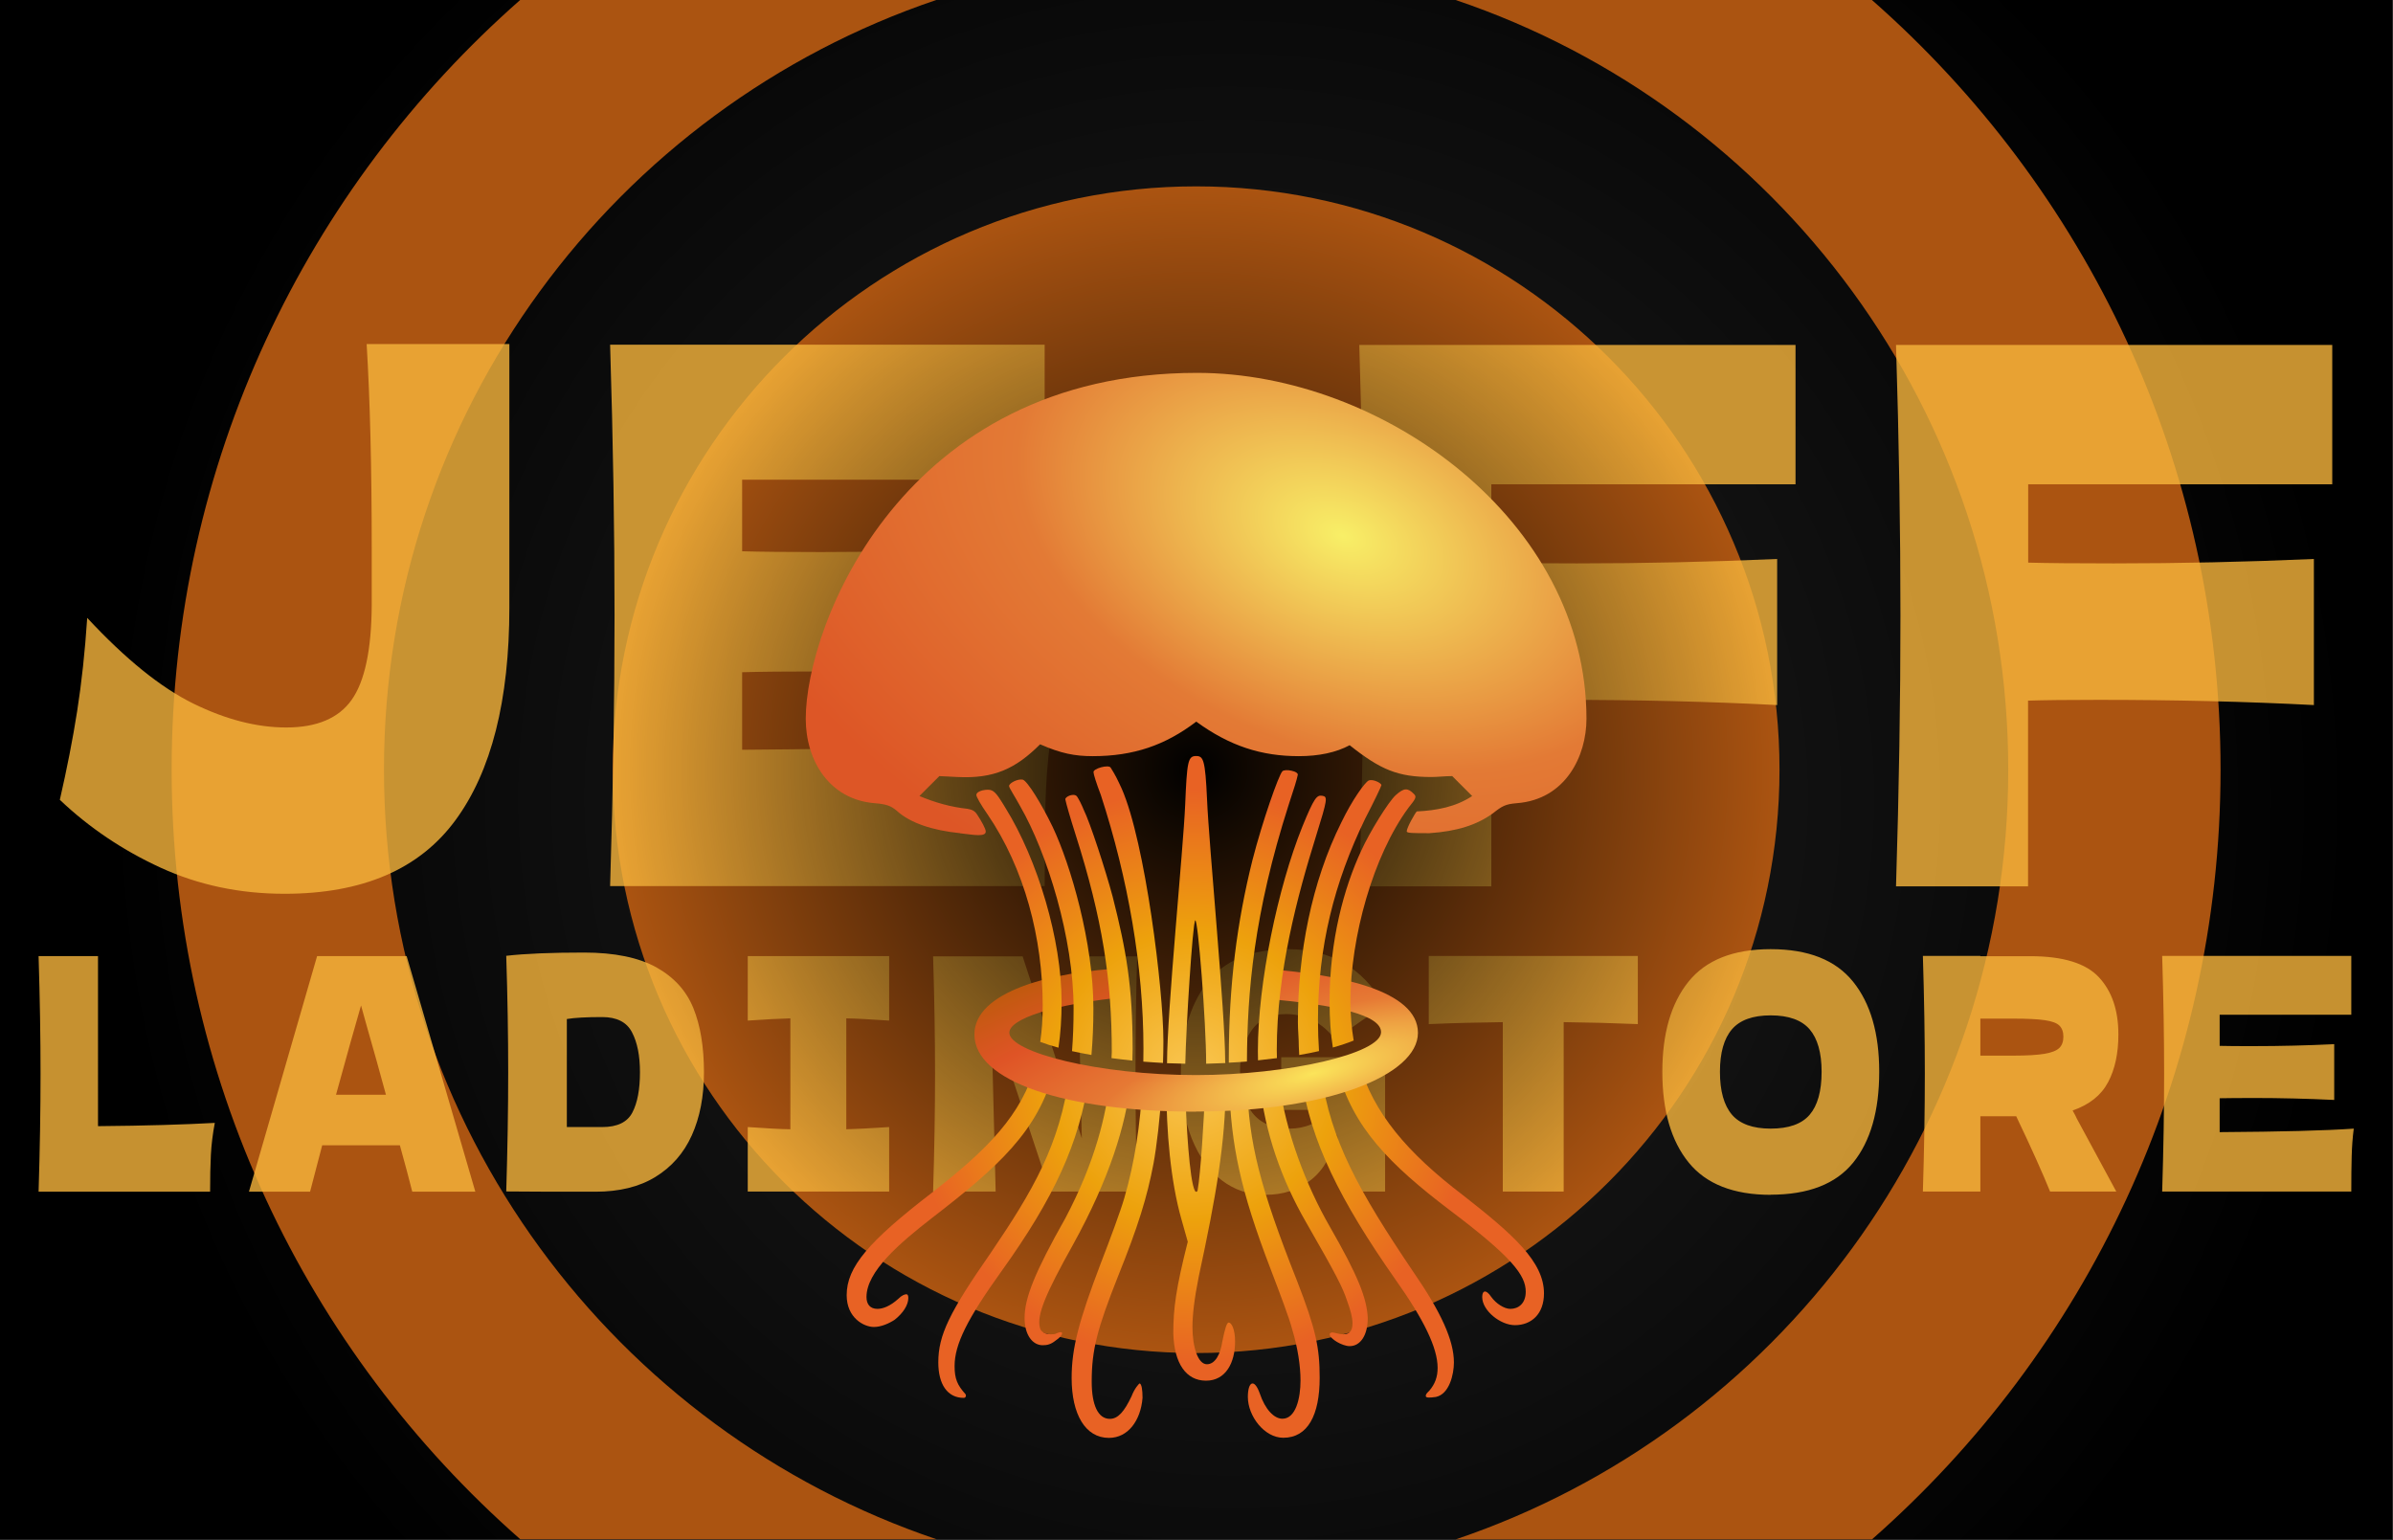 <svg clip-rule="evenodd" fill-rule="evenodd" height="1182" stroke-linejoin="round" stroke-miterlimit="2" width="1836" xmlns="http://www.w3.org/2000/svg" xmlns:xlink="http://www.w3.org/1999/xlink"><rect width="100%" height="100%" fill="#333333" stroke="none"/><radialGradient id="a" cx="943.098" cy="611.983" gradientUnits="userSpaceOnUse" r="862.735"><stop offset="0" stop-color="#222"/><stop offset="1"/></radialGradient><radialGradient id="b" cx="917.717" cy="590.551" gradientUnits="userSpaceOnUse" r="447.57"><stop offset="0"/><stop offset="1" stop-opacity="0"/></radialGradient><radialGradient id="c" cx="0" cy="0" gradientTransform="matrix(0 -220.242 220.242 0 915.253 826.141)" gradientUnits="userSpaceOnUse" r="1"><stop offset="0" stop-color="#fac753"/><stop offset=".5" stop-color="#eda20c"/><stop offset="1" stop-color="#e86224"/></radialGradient><radialGradient id="d" cx="0" cy="0" gradientTransform="matrix(504.697 202.116 -126.64 316.227 1029.98 410.6)" gradientUnits="userSpaceOnUse" r="1"><stop offset="0" stop-color="#f8ef67"/><stop offset=".48" stop-color="#e37a35"/><stop offset="1" stop-color="#dd5626"/></radialGradient><radialGradient id="e" cx="0" cy="0" gradientTransform="matrix(-35.417 -137.328 511.353 -131.88 1007.42 823.828)" gradientUnits="userSpaceOnUse" r="1"><stop offset="0" stop-color="#fbe45a"/><stop offset=".33" stop-color="#e67934"/><stop offset=".65" stop-color="#df5426"/><stop offset="1" stop-color="#b95b08"/></radialGradient><path d="m-50792.4-8836.21h73214.5v19884h-73214.5z" fill="none"/><path d="m0 0h1835.43v1181.1h-1835.43z" fill="url(#a)"/><path d="m399.2 1181.1c-164-144.1-267.5-355.3-267.5-590.6 0-235.2 103.6-446.5 267.5-590.6h319.4c-246.4 83.2-424 316.3-424 590.6s177.6 507.4 424 590.6zm717.6-1181.1h319.4c164 144.1 267.5 355.3 267.5 590.6 0 235.2-103.6 446.5-267.5 590.6h-319.4c246.4-83.2 424-316.3 424-590.6s-177.6-507.4-424-590.6zm-199.1 143c247 0 447.6 200.5 447.6 447.6 0 247-200.6 447.6-447.6 447.6s-447.6-200.6-447.6-447.6 200.6-447.6 447.6-447.6z" fill="#ab5411"/><path d="m390.8 264.1v202c0 71.3-13.8 125.8-41.4 163.3-27.6 37.6-71.3 56.4-131.1 56.4-34.3 0-66-6.7-95-20s-54.9-30.7-77.4-52.1c5.4-23.6 9.9-46.3 13.3-68.1 3.4-21.7 6-45.6 7.7-71.5 29.5 31.7 56.6 53.6 81.5 65.8s48.6 18.3 71.2 18.3c23.5 0 40.2-7.1 50.2-21.2s15.2-38.3 15.4-72.7v-43.5c0-61.8-1.3-114-3.9-156.8h109.4zm178.5 311.2c108.7-.8 187.5-2.9 236.4-6.3-2 15.6-3.2 31.8-3.6 48.3-.4 16.6-.6 37.5-.6 62.6h-333.4c2.3-74 3.4-143.2 3.4-207.7s-1.1-133.7-3.4-207.7h333.4v103.6h-232.1v54.9c13.7.4 34 .6 60.9.6 45.5 0 92.5-1.1 141.2-3.4v98.4c-48.6-2.3-95.7-3.4-141.2-3.4-26.9 0-47.2.2-60.9.6v59.5zm808.3-203.7h-233.4v60.1c14.6.4 36.5.6 65.7.6 50.3 0 101.5-1.1 153.6-3.4v112.1c-52.1-2.7-107-4-164.8-4-24 0-42.2.2-54.5.6v142.5h-101.3c2.3-74 3.4-143.2 3.4-207.7s-1.1-133.7-3.4-207.7h334.7v107zm411.9 0h-233.4v60.1c14.6.4 36.5.6 65.6.6 50.3 0 101.5-1.1 153.6-3.4v112.1c-52.1-2.7-107-4-164.8-4-24 0-42.2.2-54.5.6v142.5h-101.3c2.3-74 3.4-143.2 3.4-207.7s-1.1-133.7-3.4-207.7h334.7v107z" fill="#f7b53c" fill-opacity=".8"/><path d="m75.2 864.1c36.1-.3 66-1.2 89.6-2.5-1.6 8.5-2.6 16.6-3 24.4s-.6 17.3-.6 28.4h-131.6c1-32.2 1.5-62.3 1.5-90.4s-.5-58.2-1.5-90.4h45.6zm241.1 50.3c-2.4-9.5-5.5-21.3-9.5-35.6h-59.6l-9.3 35.6h-46.9l52.3-180.8h68.7l52.7 180.8zm-20.2-74.4c-4.7-17.4-9.6-34.9-14.6-52.3l-4.5-16.2c-4.4 15.1-10.8 37.9-19.2 68.5zm151.9-109.1c23.4 0 41.9 3.8 55.5 11.3 13.6 7.6 23.1 18 28.5 31.4s8.1 29.8 8.1 49.2c0 18.4-3.1 34.5-9.3 48.3s-15.6 24.4-28 32-27.8 11.3-45.9 11.3h-33.8c-11.5 0-23-.1-34.7-.2 1-32.7 1.5-63.2 1.5-91.4 0-28.5-.5-58.3-1.5-89.4 14.8-1.7 34.7-2.5 59.8-2.5zm14 133.9c11.6 0 19.3-3.7 23.2-11.2s5.8-17.8 5.8-30.9c0-12.6-2-22.8-6.1-30.6-4-7.8-11.7-11.7-22.9-11.7-12.1 0-21.1.5-27.1 1.5v82.9zm220.2-81.7c-14.8-1-25.8-1.6-32.9-1.7v85.1c7.2-.2 18.2-.7 32.9-1.7v49.5h-108.5v-49.5c14.3 1 25.2 1.6 32.7 1.7v-85.1c-7.5.2-18.4.7-32.7 1.7v-49.5h108.5zm190.3-49.3c-.9 28.1-1.3 58.1-1.3 90.1 0 32.2.4 62.3 1.3 90.4h-66.8l-45.2-135.9 3.4 135.9h-48c1-32.2 1.5-62.3 1.5-90.4 0-27.9-.5-57.9-1.5-90.1h68.7l45.4 139.7-3.2-139.7zm110.5 77.4h79.7v103.1h-32.9l-3.9-44.1c-3.7 15.8-10.4 27.5-20 35.1s-21.3 11.5-35.1 11.5c-12.6 0-23.7-3.7-33.5-11.2s-17.4-18.2-23-32.1c-5.5-13.9-8.3-30.2-8.3-48.8 0-29.7 6.7-53.2 20-70.5s34-25.9 62.2-25.9c16.1 0 30.2 3.5 42.5 10.5s22.7 17.8 31.3 32.4c-5.6 3.8-16.6 11.5-32.9 22.9l-4.7 3.5c-4.9-6.5-10.5-11.3-17-14.6-6.5-3.2-13.3-4.9-20.5-4.9-12 0-20.9 4.2-26.7 12.6-5.9 8.4-8.8 18.7-8.8 31 0 13.3 3.1 24 9.4 32.1s15.9 12.2 28.9 12.2c5.6 0 11-1.1 16.3-3.2 5.3-2.2 9.7-5.9 13.4-11.2h-36.4v-40.3zm273.7-25.4c-19.5-.8-38.5-1.3-57-1.5v130h-46.7v-130c-18.5.2-37.5.7-56.8 1.5v-52.3h160.4v52.3zm101.8 131c-28.5 0-49.5-8.3-62.9-24.8s-20.2-39.7-20.2-69.6c0-29.5 6.7-52.6 20.1-69.2s34.4-24.9 63-24.9c28.8 0 49.8 8.3 63.2 24.9s20.1 39.7 20.1 69.2c0 30-6.7 53.3-20 69.7s-34.4 24.6-63.3 24.6zm0-50.8c13.8 0 23.8-3.5 29.9-10.6s9.2-18.1 9.2-33c0-14.6-3.1-25.5-9.2-32.6s-16.1-10.7-29.9-10.7c-13.7 0-23.6 3.6-29.7 10.7s-9.2 18-9.2 32.6c0 14.8 3.1 25.7 9.2 32.9 6.1 7.1 16 10.7 29.7 10.7zm266.8-72.2c0 14.4-2.6 26.6-7.9 36.6s-14.3 17.2-27.2 21.7c1.5 2.7 2.6 4.7 3.2 6.2l30.3 56h-50.8c-5.5-13.6-14.1-32.9-26-57.8h-27.5v57.8h-44.1c1-32.2 1.5-62.3 1.5-90.4s-.5-58.2-1.5-90.4h44.1v.2h38.3c25.1 0 42.7 5.4 52.7 16.2s14.9 25.4 14.9 43.8zm-105.9-12.2v28.4h25.2c10.6 0 18.6-.5 24-1.4s9.2-2.4 11.3-4.4 3.2-4.9 3.2-8.7c0-3.7-1-6.5-3-8.5s-5.7-3.4-11.2-4.2-13.6-1.2-24.3-1.2zm183.6 87.1c47.3-.3 81.6-1.2 102.9-2.7-.9 6.8-1.4 13.8-1.6 21s-.3 16.3-.3 27.3h-145.1c1-32.2 1.5-62.3 1.5-90.4s-.5-58.2-1.5-90.4h145.1v45.1h-101v23.9c6 .2 14.8.2 26.5.2 19.8 0 40.3-.5 61.4-1.5v42.8c-21.2-1-41.6-1.5-61.4-1.5-11.7 0-20.5.1-26.5.2v25.9z" fill="#f7b53c" fill-opacity=".8"/><circle cx="917.717" cy="590.551" fill="url(#b)" r="447.57"/><g fill="url(#c)"><path d="m808.8 821c-12.1 46.8-43.2 74.6-93.8 113.6-25.1 19.5-50.2 41.1-50.2 60.6 0 5.6 2.8 9.1 8.4 9.1 4.2 0 9.8-2.1 16-7.7 2.8-2.8 4.9-3.5 6.3-3.5.7 0 1.4.7 1.4 2.8 0 5.6-4.2 11.8-10.4 16.7-4.2 2.8-10.4 5.6-16 5.6-7.7 0-20.9-7-20.9-24.4 0-21.6 16.7-41.1 65.5-78.7 42.6-33.2 68.9-59.5 79.6-98.4 4.3 1.5 9 2.9 14.2 4.3z"/><path d="m1042.6 815.6c11.1 38.3 36.8 68.7 80 101.6 38.3 30 62 50.9 62 75.2 0 16-9.8 24.4-22.3 24.4-11.1 0-25.1-11.1-25.1-21.6 0-4.9 2.8-6.3 7 0 3.5 4.9 9.8 9.1 14.6 9.1 6.3 0 11.8-4.2 11.8-13.2 0-12.5-10.4-26.5-58.5-62.7-45.6-34.7-74.3-63.3-85.9-107.6 6.1-1.6 11.6-3.4 16.4-5.2z"/><path d="m1013.7 823.8c7 50.9 28.8 90.1 70.5 151.9 21.6 31.3 31.3 52.9 31.3 69.7 0 9.1-3.5 24.4-13.9 26.5-4.9.7-7.7.7-7.7-.7s.7-2.1 2.8-4.2c4.2-4.9 6.3-10.4 6.3-17.4 0-15.3-10.4-36.9-32.7-68.3-42-60-64.9-105.6-71.8-154.5 5.3-.9 10.3-1.9 15.2-3z"/><path d="m981.3 829.4c4.9 39 20.9 80.3 38.8 111.5 21.6 37.6 28.6 55 29.3 70.4 0 13.2-5.6 21.6-13.9 21.6-5.6 0-15.3-5.6-15.3-9.1 0-.7.7-1.4 2.1-1.4s4.9 1.4 8.4 1.4 7-1.4 7-8.4c0-4.2-1.4-9.8-4.2-17.4-3.5-10.4-7.7-18.8-31.3-59.9-18.9-32.7-31.7-68.8-35.7-106.9 5.1-.5 10.1-1.1 14.9-1.7z"/><path d="m956.9 832c1.1 44.5 9.8 79.1 38.2 150.7 14.6 37.6 17.4 51.5 17.4 74.5 0 28.6-9.1 46-27.9 46-14.6 0-27.2-16.7-27.2-31.3 0-11.8 4.9-14.6 9.1-2.8 4.2 12.5 11.1 19.5 17.4 19.5 10.4 0 13.9-16 13.9-29.3 0-11.1-2.1-25.1-6.3-39-2.1-8.4-9.8-28.6-16.7-46.7-23.1-60.2-30.3-94.9-31.7-140.7 4.6-.2 9.2-.6 13.8-.9z"/><path d="m940.4 833.1c-.2 43.2-7.2 84-20.6 146.1-3.5 17.4-4.9 30-4.9 39 0 15.3 4.2 28.6 11.1 28.6 6.3 0 10.4-7.7 11.8-17.4 2.1-10.4 3.5-14.6 4.9-14.6 2.1 0 4.9 4.9 4.9 14.6 0 16-7 30-22.3 30s-24.4-13.2-25.1-36.2c0-19.5 2.1-34.8 11.1-70.4l-4.9-17.4c-8.3-29.1-11.6-67.7-11.5-102.2 4.8.2 9.6.4 14.4.4.7 28.2 3.3 72.4 7.5 80.1.7 1.4 2.1.7 2.1-.7 2.2-12 4.8-52.7 5.8-79.4 5.2-.1 10.3-.3 15.4-.5z"/><path d="m891.6 833c-1.5 24.5-4.2 46.9-6.6 59.9-4.9 25.8-11.8 48.1-27.2 86.4-16 40.4-20.2 56.4-20.2 80.8 0 18.1 4.9 28.6 13.9 28.6 6.3 0 11.1-5.6 16.7-17.4 2.1-5.6 5.6-9.8 6.3-9.8 1.4.7 2.1 4.9 2.1 11.1-1.4 17.4-11.1 30.7-25.8 30.7-18.1 0-28.6-18.1-28.6-46 0-23 5.6-43.9 22.3-87.8 7-18.1 15.3-40.4 18.1-50.2 8-27.4 12.4-56.8 13.9-87.3 4.9.4 9.9.7 14.9 1z"/><path d="m867.4 831.1c-3.9 32.3-15.7 72.5-44.4 124.4-20.2 36.2-27.9 53.6-25.1 63.4.7 3.5 4.9 4.9 8.4 4.9 1.4 0 3.5 0 4.2-.7 6.3-2.8 5.6 1.4-.7 5.6-3.5 2.8-6.3 3.5-9.8 3.5-7.7 0-13.9-7.7-13.9-20.9 0-15.3 7.7-34.8 31.3-76.6 23.4-44.3 31.3-80 34.1-105.4 5.2.7 10.5 1.3 15.9 1.9z"/><path d="m835.5 826.8c-7.3 50.5-27 92.6-66.9 148.3-26.5 36.9-36.2 56.4-36.2 73.1 0 9.8 2.1 14.6 8.4 21.6.7 1.4 0 2.8-1.4 2.8-12.5 0-19.5-10.4-19.5-27.2 0-20.9 8.4-38.3 40.4-84.3 32.2-47.5 52.9-82.6 60.3-137.3 4.7 1 9.7 2 14.9 2.9z"/></g><path d="m736.6 639.3c-20.9-2.1-38.3-7.7-48.8-17.4-4.2-3.5-7.7-4.9-16.7-5.6-34.8-2.8-52.9-32.7-52.9-64.8 0-71.1 73.8-265.4 300.2-265.4 142.8 0 298.8 113.5 298.8 265.4 0 28.6-16 62-53.6 64.8-8.4.7-11.1 2.1-18.1 7.7-12.5 9.1-27.9 13.9-48.8 15.3-12.5 0-17.4 0-17.4-1.4 0-2.8 6.3-13.9 7.7-15.3 15.3-.7 30-3.5 42.5-11.8l-15.3-15.3c-5.6 0-11.1.7-16 .7-25.8 0-39-5.6-62.7-24.4-10.4 5.6-23.7 8.4-39 8.4-28.6 0-52.9-7.7-78.7-26.5-23.7 18.1-48.1 26.5-79.4 26.5-13.9 0-24.4-2.1-40.4-9.1-18.8 18.8-35.5 26.5-63.4 25.1l-13.9-.7-15.3 15.3c11.8 4.9 23.7 8.4 36.9 9.8 3.5.7 5.6 1.4 7.7 4.9 2.8 4.2 6.3 10.4 6.3 12.5s-2.1 2.8-5.6 2.8-7.7-.7-13.9-1.4z" fill="url(#d)"/><path d="m917.7 853c-101 0-170.1-23.5-170.1-59.3 0-32.5 57.9-48.2 116.3-50.9l1.7 22c-58.5 5.6-91.2 17.2-91.2 27.6 0 14.9 67.9 32.5 143.1 32.5 71.3 0 141.9-16.6 142.1-32.8.2-13.2-33.9-21.1-88.3-25.7l1.7-22.7c53.7 3.9 114.9 16.2 114.9 48.8 0 32.5-69.1 60.4-170.1 60.4z" fill="url(#e)"/><path d="m798.1 799.4c1.3-8.6 1.9-17.8 1.9-27.8 0-51.5-13.9-105.2-42.5-147-4.9-7-8.4-13.2-8.4-14.6 0-3.5 9.1-4.9 11.8-3.5 3.5 1.4 7 7.7 10.4 13.2 25.1 40.4 43.2 101.7 43.2 149.1 0 12.8-.8 24.4-2.4 35.1-5.2-1.4-9.9-2.9-14.1-4.5z" fill="url(#c)"/><path d="m822.5 806.5c.8-10.2 1.2-21 1.2-32.8 0-53.6-20.2-119.1-41.1-155.3-4.2-7.7-8.4-13.9-8.4-15.3 0-2.1 6.3-5.6 10.4-4.9 3.5.7 14.6 18.8 23 36.2 13.9 29.3 31.3 89.2 31.3 139.3 0 12.6-.5 24.4-1.5 35.8-5.3-.9-10.3-2-15.1-3z" fill="url(#c)"/><path d="m852.8 811.9c.1-1.7.1-3.2.2-4.7 0-55-7-101.7-27.9-167.2-4.2-13.2-7-23-7.7-26.5-.7-2.1 7-5.6 9.1-2.1 1.4 2.1 3.5 6.3 4.9 9.8 4.9 9.8 16.7 46 22.3 66.9 10.4 41.1 15.3 68.3 15.3 117 0 2.8-.1 5.7-.2 8.7-5.5-.6-10.8-1.2-16-1.9z" fill="url(#c)"/><path d="m877.2 814.6c.1-3.4.1-6.8.1-10.2 0-62.7-11.8-130.3-32.7-194.4-3.5-9.1-5.6-16-5.6-17.4-.7-2.8 11.8-6.3 13.2-3.5 3.5 5.6 4.9 8.4 8.4 16 18.1 41.1 32 154.6 32 193.7 0 5.6-.1 11.2-.3 16.8-5.1-.3-10.2-.6-15.1-1z" fill="url(#c)"/><path d="m895.4 815.7v-.2c0-39 12.5-164.4 13.9-197.8s2.1-37.6 8.4-37.6c5.6 0 7 2.8 8.4 33.4 1.4 34.1 13.9 163.7 13.9 200.6 0 .5 0 1 .1 1.6-4.9.2-9.8.4-14.7.5v-.6c0-30.7-6.3-111.5-8.4-109.4-2 2.6-7 81.4-7.6 110-4.7-.1-9.4-.2-14-.4z" fill="url(#c)"/><path d="m942.8 815.5c0-1.2 0-2.3 0-3.5 0-56.4 6.3-104.5 18.1-151.9 7.7-30 20.2-65.5 23-68.3 2.1-2.1 12.5 0 11.8 2.8-.7 3.5-2.8 10.4-7 23-26.8 83.7-31.7 143.5-32 196.9-4.6.4-9.2.7-13.9.9z" fill="url(#c)"/><path d="m965.2 813.8c-.1-2.4-.1-4.9-.1-7.4 0-52.2 15.3-125.4 34.1-172.1 9.1-22.3 11.1-24.4 15.3-23.7s4.2 2.1-4.9 31.3c-13.9 44.6-30 103.8-30 163.7 0 2.1 0 4.2.1 6.3-4.8.6-9.7 1.2-14.6 1.7z" fill="url(#c)"/><path d="m996.8 809.5c-.1-2.2-.2-4.3-.3-6.5 0-6.3-.7-12.5-.7-18.8 0-52.2 10.4-107.3 33.4-153.3 8.4-17.4 18.1-30.7 20.9-32 3.5-1.4 9.8 2.1 9.8 3.5 0 .7-5.6 12.5-12.5 25.8-23.7 48.8-36.2 98.2-36.2 154.6 0 8.3.3 16.1.8 23.7-4.8 1.1-9.8 2.1-15.1 3z" fill="url(#c)"/><path d="m1022.6 803.7c-1.7-10.7-2.5-22.2-2.5-34.9 0-47.4 11.1-87.8 24.4-116.3 6.3-13.9 20.9-37.6 26.5-42.5 6.3-5.6 9.1-5.6 13.9-.7 2.1 2.1 1.4 3.5-4.2 10.4-27.2 36.9-44.6 99.6-44.6 149.1.1 10.4.9 20.2 2.5 29.6-4.6 1.9-10 3.7-16.1 5.4z" fill="url(#c)"/></svg>
